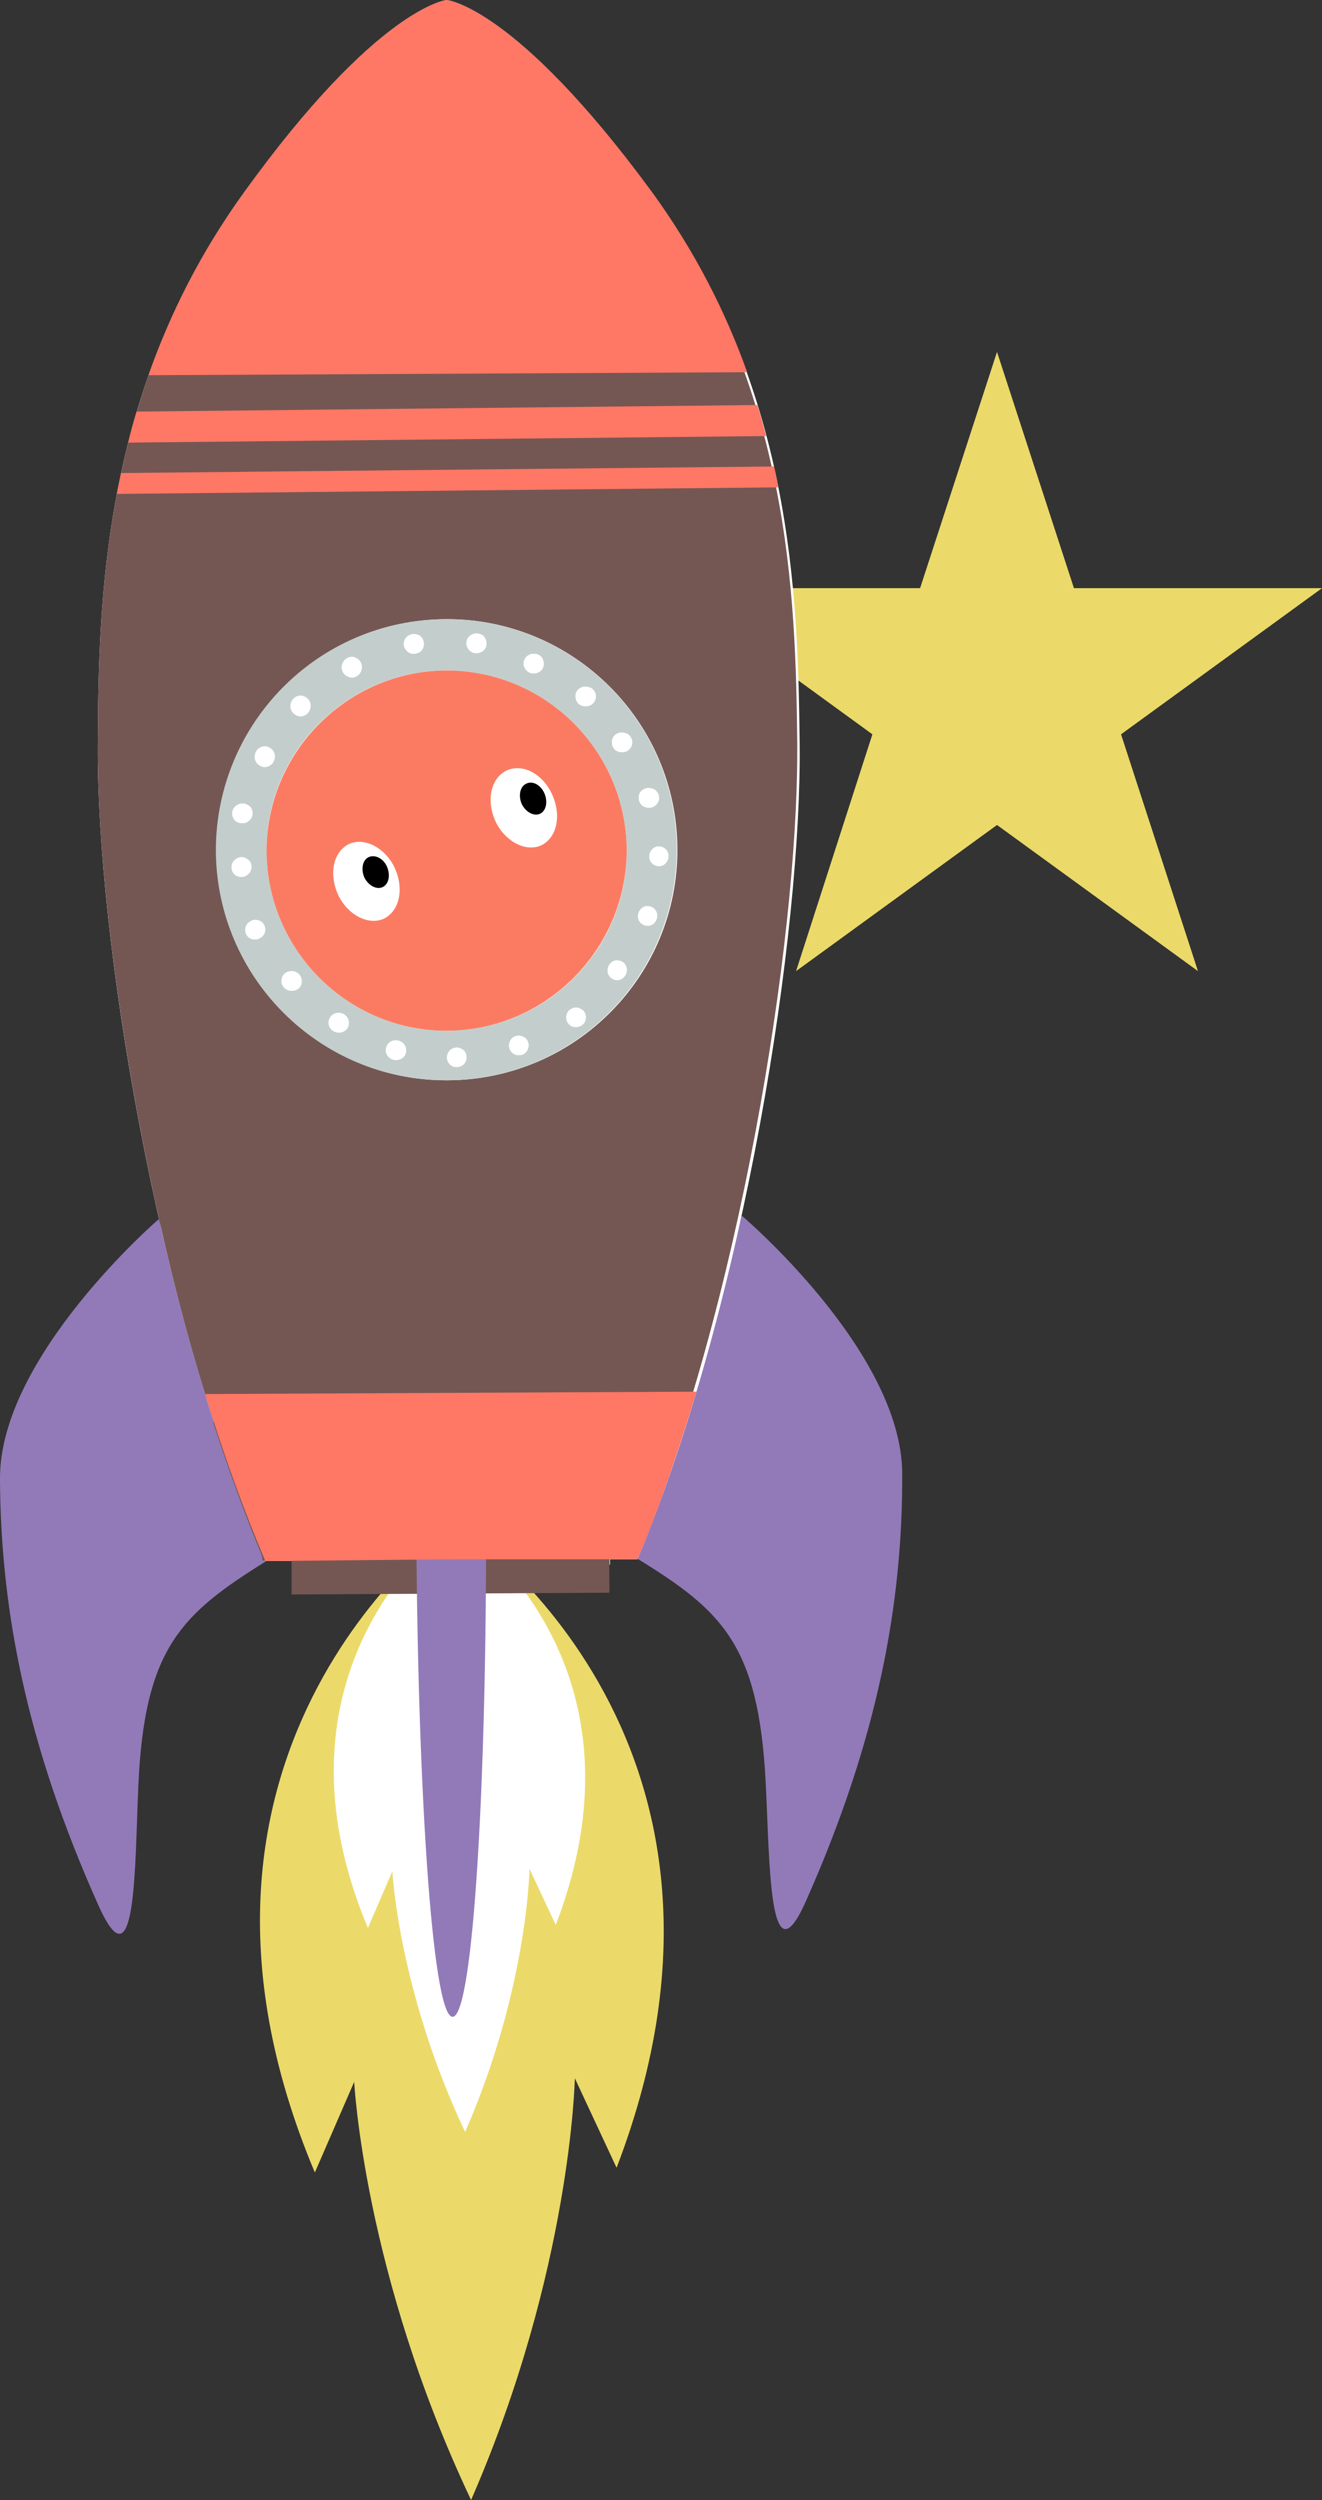 <svg xmlns="http://www.w3.org/2000/svg" xmlns:xlink="http://www.w3.org/1999/xlink" id="Layer_1" x="0px" y="0px" viewBox="0 0 221.7 419.1" style="enable-background:new 0 0 221.7 419.1;" xml:space="preserve"><rect x="0" y="0" width="221.7" height="419.1" fill="#333333" stroke="none"/><g>	<polygon style="fill:#EBDA6A;" points="167.2,59 180.1,98.6 221.7,98.6 188,123.1 200.9,162.8 167.2,138.3 133.5,162.8   146.3,123.1 112.6,98.6 154.3,98.6 167.2,59  "></polygon>	<path style="fill:#927AB8;" d="M124.4,203.8c0,0,26.8,22.7,26.9,43.2c0.1,22.1-4.2,44.8-16.1,71.6c-6.3,14.3-6.1-6.7-6.8-19.9  c-1.2-23.1-7.4-28.7-21.5-37.4C106.9,261.4,113.2,242.5,124.4,203.8"></path>	<path style="fill:#EBDA6A;" d="M76.4,255.2c0,0-53.8,37.2-23.6,109l6.6-15.2c0,0,1.6,32.1,19.6,70.1c16.8-38.5,17.4-70.7,17.4-70.7  l7,15C131.3,290.7,76.4,255.2,76.4,255.2L76.4,255.2z"></path>	<path style="fill:#FFFFFF;" d="M76.4,255.2c0,0-33.5,23.2-14.7,68l4.1-9.5c0,0,1,20,12.2,43.7c10.5-24,10.8-44.1,10.8-44.1l4.4,9.4  C110.6,277.4,76.4,255.2,76.4,255.2L76.4,255.2z"></path>	<path style="fill:#927AB8;" d="M26.6,204.4c0,0-26.7,23-26.6,43.5c0.1,22.1,4.5,44.7,16.5,71.5c6.4,14.3,6.1-6.8,6.7-20  c1-23.1,7.2-28.8,21.3-37.6C44.5,261.7,38,242.9,26.6,204.4"></path>	<path style="fill:#FFFFFF;" d="M48.9,261.7L48.9,261.7L48.9,261.7L48.9,261.7L48.9,261.7z M102.3,261.4h-0.1l0,0.9l0.1,0  L102.3,261.4L102.3,261.4z"></path>	<path style="fill:#FFFFFF;" d="M109.1,32C86.4,1,74.9,0,74.9,0s-11.6,1.2-34,32.3C17.1,65.3,16.5,100.7,16.4,125  c-0.2,31.5,9.7,93.7,28.1,136.7l31.2-0.3l31.2,0c18.1-43.2,27.6-105.5,27.2-137C133.8,100,133,64.6,109.1,32"></path>	<path style="fill:#FFFFFF;" d="M113.5,142.3c-0.1-21.3-17.4-38.5-38.8-38.5c-21.3,0.1-38.5,17.4-38.5,38.8  c0.1,21.3,17.4,38.5,38.8,38.5C96.4,181,113.6,163.6,113.5,142.3"></path>	<path style="fill:#FFFFFF;" d="M75,172.8c-16.6,0.1-30.2-13.4-30.3-30.1c-0.1-16.6,13.4-30.2,30.1-30.3  c16.6-0.1,30.2,13.4,30.3,30.1C105.2,159.1,91.7,172.7,75,172.8"></path>	<path style="fill:#FFFFFF;" d="M41.8,144.5c-0.5-0.8-1.5-1-2.3-0.5c-0.8,0.5-1,1.5-0.5,2.3c0.5,0.8,1.5,1,2.3,0.5  C42.1,146.3,42.3,145.3,41.8,144.5"></path>	<path style="fill:#FFFFFF;" d="M44.2,154.9c-0.5-0.8-1.5-1-2.3-0.5c-0.8,0.5-1,1.5-0.5,2.3c0.5,0.8,1.5,1,2.3,0.5  C44.5,156.7,44.7,155.7,44.2,154.9"></path>	<path style="fill:#FFFFFF;" d="M42,135.5c-0.5-0.8-1.5-1-2.3-0.5c-0.8,0.5-1,1.5-0.5,2.3c0.5,0.8,1.5,1,2.3,0.5  C42.3,137.3,42.5,136.3,42,135.5"></path>	<path style="fill:#FFFFFF;" d="M57,169.8c-0.9-0.1-1.7,0.6-1.8,1.5c-0.1,0.9,0.6,1.7,1.5,1.8c0.9,0.1,1.7-0.6,1.8-1.5  C58.5,170.7,57.9,169.9,57,169.8"></path>	<path style="fill:#FFFFFF;" d="M66.6,174.5c-0.9-0.1-1.7,0.6-1.8,1.5c-0.1,0.9,0.6,1.7,1.5,1.8c0.9,0.1,1.7-0.6,1.8-1.5  C68.2,175.3,67.5,174.5,66.6,174.5"></path>	<path style="fill:#FFFFFF;" d="M49,162.8c-0.9-0.1-1.7,0.6-1.8,1.5c-0.1,0.9,0.6,1.7,1.5,1.8c0.9,0.1,1.7-0.6,1.8-1.5  C50.6,163.7,49.9,162.9,49,162.8"></path>	<path style="fill:#FFFFFF;" d="M85.8,174.2c-0.6,0.7-0.6,1.7,0.1,2.3c0.7,0.6,1.7,0.6,2.3-0.1c0.6-0.7,0.6-1.7-0.1-2.3  C87.5,173.5,86.4,173.5,85.8,174.2"></path>	<path style="fill:#FFFFFF;" d="M95.4,169.4c-0.6,0.7-0.6,1.7,0.1,2.3c0.7,0.6,1.7,0.6,2.3-0.1c0.6-0.7,0.6-1.7-0.1-2.3  C97.1,168.7,96,168.8,95.4,169.4"></path>	<path style="fill:#FFFFFF;" d="M75.4,176.1c-0.6,0.7-0.6,1.7,0.1,2.3c0.7,0.6,1.7,0.6,2.3-0.1c0.6-0.7,0.6-1.7-0.1-2.3  C77.1,175.4,76,175.5,75.4,176.1"></path>	<path style="fill:#FFFFFF;" d="M107,153.8c0.1,0.9,1,1.5,1.9,1.4c0.9-0.1,1.5-1,1.4-1.9c-0.1-0.9-1-1.5-1.9-1.4  C107.5,152.1,106.8,152.9,107,153.8"></path>	<path style="fill:#FFFFFF;" d="M108.9,143.8c0.1,0.9,1,1.5,1.9,1.4c0.9-0.1,1.5-1,1.4-1.9c-0.1-0.9-1-1.5-1.9-1.4  C109.4,142,108.8,142.9,108.9,143.8"></path>	<path style="fill:#FFFFFF;" d="M101.9,162.9c0.1,0.9,1,1.5,1.9,1.4c0.9-0.1,1.5-1,1.4-1.9c-0.1-0.9-1-1.5-1.9-1.4  C102.4,161.1,101.8,162,101.9,162.9"></path>	<path style="fill:#FFFFFF;" d="M103.4,125.9c0.8,0.5,1.8,0.2,2.3-0.6c0.5-0.8,0.2-1.8-0.6-2.3c-0.8-0.5-1.8-0.2-2.3,0.6  C102.4,124.4,102.7,125.4,103.4,125.9"></path>	<path style="fill:#FFFFFF;" d="M97.3,118.2c0.8,0.5,1.8,0.2,2.3-0.6c0.5-0.8,0.2-1.8-0.6-2.3c-0.8-0.5-1.8-0.2-2.3,0.6  C96.3,116.7,96.5,117.7,97.3,118.2"></path>	<path style="fill:#FFFFFF;" d="M108,135.2c0.8,0.5,1.8,0.2,2.3-0.6c0.5-0.8,0.2-1.8-0.6-2.3c-0.8-0.5-1.8-0.2-2.3,0.6  C107,133.7,107.2,134.7,108,135.2"></path>	<path style="fill:#FFFFFF;" d="M80.5,109.4c0.8-0.3,1.3-1.3,1-2.1c-0.3-0.9-1.3-1.3-2.1-1c-0.9,0.3-1.3,1.3-1,2.1  C78.7,109.3,79.7,109.8,80.5,109.4"></path>	<path style="fill:#FFFFFF;" d="M70,109.5c0.9-0.3,1.3-1.3,1-2.1c-0.3-0.9-1.3-1.3-2.1-1c-0.9,0.3-1.3,1.3-1,2.1  C68.2,109.4,69.1,109.8,70,109.5"></path>	<path style="fill:#FFFFFF;" d="M90.1,112.8c0.9-0.3,1.3-1.3,1-2.1c-0.3-0.9-1.3-1.3-2.1-1c-0.9,0.3-1.3,1.3-1,2.1  C88.3,112.7,89.3,113.2,90.1,112.8"></path>	<path style="fill:#FFFFFF;" d="M52,118.8c0.3-0.9-0.2-1.8-1.1-2.1c-0.9-0.3-1.8,0.2-2.1,1.1c-0.3,0.9,0.2,1.8,1.1,2.1  C50.8,120.2,51.7,119.7,52,118.8"></path>	<path style="fill:#FFFFFF;" d="M46,127.3c0.3-0.9-0.2-1.8-1.1-2.1c-0.9-0.3-1.8,0.2-2.1,1.1c-0.3,0.9,0.2,1.8,1.1,2.1  C44.8,128.6,45.7,128.2,46,127.3"></path>	<path style="fill:#FFFFFF;" d="M60.6,112.3c0.3-0.9-0.2-1.8-1.1-2.1c-0.9-0.3-1.8,0.2-2.1,1.1c-0.3,0.9,0.2,1.8,1.1,2.1  C59.4,113.7,60.3,113.2,60.6,112.3"></path>	<path style="fill:#FFFFFF;" d="M44.5,261.7L44.5,261.7C44.5,261.7,44.5,261.7,44.5,261.7C44.5,261.7,44.5,261.7,44.5,261.7   M16.4,125.9c0,19.1,3.6,48.9,10.4,78.9l0,0C20,174.9,16.4,145.1,16.4,125.9 M16.4,125.9C16.4,125.9,16.4,125.9,16.4,125.9  C16.4,125.9,16.4,125.9,16.4,125.9 M16.4,125.7c0,0.1,0,0.1,0,0.2c0,0,0,0,0,0C16.4,125.8,16.4,125.7,16.4,125.7 M16.4,125.6  C16.4,125.6,16.4,125.6,16.4,125.6C16.4,125.6,16.4,125.6,16.4,125.6 M16.4,125.5C16.4,125.5,16.4,125.5,16.4,125.5  C16.4,125.5,16.4,125.5,16.4,125.5 M16.4,125.3c0,0.1,0,0.1,0,0.2C16.4,125.4,16.4,125.4,16.4,125.3 M16.4,125.2  C16.4,125.2,16.4,125.3,16.4,125.2C16.4,125.3,16.4,125.2,16.4,125.2 M16.4,125.1C16.4,125.1,16.4,125.2,16.4,125.1  C16.4,125.2,16.4,125.1,16.4,125.1 M16.4,125C16.4,125,16.4,125.1,16.4,125C16.4,125.1,16.4,125,16.4,125"></path>	<path style="fill:#FFFFFF;" d="M44.4,261.6c0,0,0,0.1,0,0.1l0,0C44.5,261.7,44.4,261.7,44.4,261.6 M44.4,261.5  C44.4,261.5,44.4,261.6,44.4,261.5C44.4,261.6,44.4,261.5,44.4,261.5 M44.3,261.4C44.3,261.4,44.4,261.4,44.3,261.4  C44.4,261.4,44.3,261.4,44.3,261.4 M44.3,261.3C44.3,261.3,44.3,261.3,44.3,261.3C44.3,261.3,44.3,261.3,44.3,261.3 M44.2,261.1  C44.2,261.1,44.2,261.1,44.2,261.1C44.2,261.1,44.2,261.1,44.2,261.1 M44.2,261C44.2,261,44.2,261,44.2,261  C44.2,261,44.2,261,44.2,261 M44.1,260.9C44.1,260.9,44.1,260.9,44.1,260.9C44.1,260.9,44.1,260.9,44.1,260.9 M36,238.7  C36,238.7,36,238.8,36,238.7C36,238.8,36,238.7,36,238.7 M35.9,238.6C35.9,238.6,35.9,238.6,35.9,238.6  C35.9,238.6,35.9,238.6,35.9,238.6 M35.9,238.4C35.9,238.4,35.9,238.5,35.9,238.4C35.9,238.5,35.9,238.4,35.9,238.4 M35.8,238.3  C35.8,238.3,35.9,238.3,35.8,238.3C35.9,238.3,35.8,238.3,35.8,238.3 M35.8,238.1C35.8,238.2,35.8,238.2,35.8,238.1  C35.8,238.2,35.8,238.2,35.8,238.1 M26.8,204.9c2.2,9.7,4.7,19.4,7.6,28.8c0.4,1.5,0.9,2.9,1.4,4.4  C32.3,227.4,29.3,216.1,26.8,204.9L26.8,204.9L26.8,204.9z"></path>	<path style="fill:#745753;" d="M74.9,181.1c-21.2,0-38.5-17.2-38.6-38.5c-0.1-21.3,17.1-38.7,38.5-38.8c0.1,0,0.1,0,0.2,0  c21.2,0,38.5,17.2,38.6,38.5c0.1,21.3-17.1,38.7-38.5,38.8C75,181.1,75,181.1,74.9,181.1 M74.9,0c0,0-11.6,1.2-34,32.3  C17.1,65.3,16.5,100.7,16.4,125l0,0c0,0,0,0.1,0,0.1l0,0c0,0,0,0,0,0l0,0c0,0,0,0,0,0.1l0,0c0,0,0,0,0,0l0,0c0,0,0,0,0,0.1l0,0  c0,0,0,0,0,0l0,0c0,0.1,0,0.1,0,0.2l0,0c0,0,0,0,0,0l0,0c0,0,0,0.1,0,0.1l0,0c0,0,0,0,0,0l0,0c0,0,0,0.1,0,0.1l0,0c0,0,0,0,0,0l0,0  c0,0.1,0,0.1,0,0.2c0,0,0,0,0,0c0,0,0,0.1,0,0.1c0,0,0,0,0,0c0,19.1,3.6,48.9,10.4,78.9c2.5,11.2,5.5,22.5,9,33.2c0,0,0,0,0,0  c0,0,0,0.1,0,0.1c0,0,0,0,0,0c0,0,0,0.1,0,0.1c0,0,0,0,0,0c0,0,0,0.1,0,0.1c0,0,0,0.1,0,0.1c0,0,0,0,0,0c0,0,0,0.1,0,0.1  c0,0,0,0,0,0c2.5,7.7,5.2,15.2,8.1,22.1c0,0,0,0,0,0c0,0,0,0.1,0,0.1c0,0,0,0,0,0c0,0,0,0.1,0,0.1c0,0,0,0,0,0c0,0.1,0,0.1,0.1,0.2  c0,0,0,0,0,0c0,0,0,0,0,0.1c0,0,0,0,0,0.1c0,0,0,0,0,0.1c0,0,0,0,0,0.1c0,0,0,0,0,0c0,0,0,0.1,0,0.1c0,0,0,0,0,0l0,0l62.4-0.3  c17.7-42.4,27.3-103.2,27.3-135.2c0-0.6,0-1.2,0-1.8c-0.3-24.4-1.1-59.7-25-92.4C86.4,1,74.9,0,74.9,0"></path>	<path style="fill:#C3CECC;" d="M76.6,178.9c-0.4,0-0.8-0.1-1.1-0.4c-0.7-0.6-0.7-1.7-0.1-2.3c0.3-0.3,0.8-0.5,1.2-0.5  c0.4,0,0.8,0.1,1.1,0.4c0.7,0.6,0.7,1.7,0.1,2.3C77.5,178.7,77,178.9,76.6,178.9 M66.4,177.7c-0.1,0-0.1,0-0.2,0  c-0.9-0.1-1.6-0.9-1.5-1.8c0.1-0.9,0.8-1.5,1.6-1.5c0.1,0,0.1,0,0.2,0c0.9,0.1,1.6,0.9,1.5,1.8C68,177.1,67.3,177.7,66.4,177.7   M87,176.9c-0.4,0-0.8-0.1-1.1-0.4c-0.7-0.6-0.7-1.7-0.1-2.3c0.3-0.3,0.8-0.5,1.2-0.5c0.4,0,0.8,0.1,1.1,0.4  c0.7,0.6,0.7,1.7,0.1,2.3C87.9,176.8,87.4,176.9,87,176.9 M56.8,173.1c-0.1,0-0.1,0-0.2,0c-0.9-0.1-1.6-0.9-1.5-1.8  c0.1-0.9,0.8-1.5,1.6-1.5c0.1,0,0.1,0,0.2,0c0.9,0.1,1.6,0.9,1.5,1.8C58.4,172.5,57.7,173.1,56.8,173.1 M96.6,172.2  c-0.4,0-0.8-0.1-1.1-0.4c-0.7-0.6-0.7-1.7-0.1-2.3c0.3-0.3,0.8-0.5,1.2-0.5c0.4,0,0.8,0.1,1.1,0.4c0.7,0.6,0.7,1.7,0.1,2.3  C97.5,172,97,172.2,96.6,172.2 M48.9,166.1c-0.1,0-0.1,0-0.2,0c-0.9-0.1-1.6-0.9-1.5-1.8c0.1-0.9,0.8-1.5,1.6-1.5  c0.1,0,0.1,0,0.2,0c0.9,0.1,1.6,0.9,1.5,1.8C50.4,165.5,49.7,166.1,48.9,166.1 M103.5,164.3c-0.8,0-1.5-0.6-1.6-1.4  c-0.1-0.9,0.5-1.7,1.4-1.9c0.1,0,0.2,0,0.2,0c0.8,0,1.5,0.6,1.6,1.4c0.1,0.9-0.5,1.7-1.4,1.9C103.7,164.3,103.6,164.3,103.5,164.3   M42.8,157.5c-0.5,0-1.1-0.3-1.4-0.7c-0.5-0.8-0.3-1.8,0.5-2.3c0.3-0.2,0.6-0.3,0.9-0.3c0.5,0,1.1,0.3,1.4,0.7  c0.5,0.8,0.3,1.8-0.5,2.3C43.4,157.4,43.1,157.5,42.8,157.5 M108.6,155.2c-0.8,0-1.5-0.6-1.6-1.4c-0.1-0.9,0.5-1.7,1.4-1.9  c0.1,0,0.2,0,0.2,0c0.8,0,1.5,0.6,1.6,1.4c0.1,0.9-0.5,1.7-1.4,1.9C108.8,155.2,108.7,155.2,108.6,155.2 M40.5,147  c-0.5,0-1.1-0.3-1.4-0.7c-0.5-0.8-0.3-1.8,0.5-2.3c0.3-0.2,0.6-0.3,0.9-0.3c0.5,0,1.1,0.3,1.4,0.7c0.5,0.8,0.3,1.8-0.5,2.3  C41.1,147,40.8,147,40.5,147 M110.5,145.2c-0.8,0-1.5-0.6-1.6-1.4c-0.1-0.9,0.5-1.7,1.4-1.9c0.1,0,0.2,0,0.2,0  c0.8,0,1.5,0.6,1.6,1.4c0.1,0.9-0.5,1.7-1.4,1.9C110.7,145.2,110.6,145.2,110.5,145.2 M40.7,138c-0.5,0-1.1-0.3-1.4-0.7  c-0.5-0.8-0.3-1.8,0.5-2.3c0.3-0.2,0.6-0.3,0.9-0.3c0.5,0,1.1,0.3,1.4,0.7c0.5,0.8,0.3,1.8-0.5,2.3C41.3,138,41,138,40.7,138   M108.8,135.4c-0.3,0-0.6-0.1-0.9-0.2c-0.8-0.5-1-1.5-0.6-2.3c0.3-0.5,0.9-0.8,1.4-0.8c0.3,0,0.6,0.1,0.9,0.2  c0.8,0.5,1,1.5,0.6,2.3C109.9,135.1,109.4,135.4,108.8,135.4 M44.4,128.5c-0.2,0-0.3,0-0.5-0.1c-0.9-0.3-1.4-1.2-1.1-2.1  c0.2-0.7,0.9-1.2,1.6-1.2c0.2,0,0.3,0,0.5,0.1c0.9,0.3,1.4,1.2,1.1,2.1C45.8,128,45.1,128.5,44.4,128.5 M104.3,126.1  c-0.3,0-0.6-0.1-0.9-0.2c-0.8-0.5-1-1.5-0.6-2.3c0.3-0.5,0.9-0.8,1.4-0.8c0.3,0,0.6,0.1,0.9,0.2c0.8,0.5,1,1.5,0.6,2.3  C105.4,125.8,104.9,126.1,104.3,126.1 M50.4,120c-0.2,0-0.3,0-0.5-0.1c-0.9-0.3-1.4-1.2-1.1-2.1c0.2-0.7,0.9-1.2,1.6-1.2  c0.2,0,0.3,0,0.5,0.1c0.9,0.3,1.4,1.2,1.1,2.1C51.7,119.5,51.1,120,50.4,120 M98.2,118.4c-0.3,0-0.6-0.1-0.9-0.2  c-0.8-0.5-1-1.5-0.6-2.3c0.3-0.5,0.9-0.8,1.4-0.8c0.3,0,0.6,0.1,0.9,0.2c0.8,0.5,1,1.5,0.6,2.3C99.3,118.1,98.7,118.4,98.2,118.4   M74.9,172.8c-16.6,0-30.1-13.5-30.2-30.1c-0.1-16.6,13.4-30.2,30.1-30.3c0,0,0.1,0,0.1,0c16.6,0,30.1,13.5,30.2,30.1  c0.1,16.6-13.4,30.2-30.1,30.3C75,172.8,75,172.8,74.9,172.8 M59,113.5c-0.2,0-0.3,0-0.5-0.1c-0.9-0.3-1.4-1.2-1.1-2.1  c0.2-0.7,0.9-1.2,1.6-1.2c0.2,0,0.3,0,0.5,0.1c0.9,0.3,1.4,1.2,1.1,2.1C60.4,113,59.7,113.5,59,113.5 M89.5,112.9  c-0.7,0-1.3-0.4-1.5-1.1c-0.3-0.9,0.1-1.8,1-2.1c0.2-0.1,0.4-0.1,0.6-0.1c0.7,0,1.3,0.4,1.5,1.1c0.3,0.9-0.1,1.8-1,2.1  C89.9,112.9,89.7,112.9,89.5,112.9 M69.4,109.6c-0.7,0-1.3-0.4-1.5-1.1c-0.3-0.8,0.1-1.8,1-2.1c0.2-0.1,0.4-0.1,0.6-0.1  c0.7,0,1.3,0.4,1.5,1.1c0.3,0.9-0.1,1.8-1,2.1C69.8,109.5,69.6,109.6,69.4,109.6 M79.9,109.5c-0.7,0-1.3-0.4-1.5-1.1  c-0.3-0.8,0.1-1.8,1-2.1c0.2-0.1,0.4-0.1,0.6-0.1c0.7,0,1.3,0.4,1.5,1.1c0.3,0.9-0.1,1.8-1,2.1C80.3,109.5,80.1,109.5,79.9,109.5   M74.9,103.8c-0.1,0-0.1,0-0.2,0c-21.3,0.1-38.5,17.4-38.5,38.8c0.1,21.3,17.4,38.5,38.6,38.5c0.1,0,0.1,0,0.2,0  c21.3-0.1,38.5-17.4,38.5-38.8C113.4,121,96.2,103.8,74.9,103.8"></path>	<path style="fill:#FB7B62;" d="M77.4,163c-15.9,0-23.9-5.1-24-21c-0.1-16,7-19.9,23-20c0,0-2-1-2-1c10.5,0,20,32.1,20,24  c0.1,16-1,19.9-17,20c0,0-1,0-1,0 M74.9,112.4c0,0-0.1,0-0.1,0c-16.6,0.1-30.1,13.7-30.1,30.3c0.1,16.6,13.6,30.1,30.2,30.1  c0,0,0.1,0,0.1,0c16.6-0.1,30.1-13.7,30.1-30.3C105,125.9,91.5,112.4,74.9,112.4"></path>	<path style="fill:#FB7B62;" d="M75.1,116.8c0,0-0.1,0-0.1,0C60.6,116.9,49,128.6,49,143c0.1,14.3,11.7,25.9,26.1,25.9  c0,0,0.1,0,0.1,0c14.4-0.1,26-11.8,25.9-26.2C101.1,128.4,89.4,116.8,75.1,116.8"></path>	<path style="fill:#FFFFFF;" d="M40.5,143.7c-0.3,0-0.6,0.1-0.9,0.3c-0.8,0.5-1,1.5-0.5,2.3c0.3,0.5,0.8,0.7,1.4,0.7  c0.3,0,0.6-0.1,0.9-0.3c0.8-0.5,1-1.5,0.5-2.3C41.5,144,41,143.7,40.5,143.7"></path>	<path style="fill:#FFFFFF;" d="M42.8,154.2c-0.3,0-0.6,0.1-0.9,0.3c-0.8,0.5-1,1.5-0.5,2.3c0.3,0.5,0.8,0.7,1.4,0.7  c0.3,0,0.6-0.1,0.9-0.3c0.8-0.5,1-1.5,0.5-2.3C43.9,154.4,43.3,154.2,42.8,154.2"></path>	<path style="fill:#FFFFFF;" d="M40.6,134.7c-0.3,0-0.6,0.1-0.9,0.3c-0.8,0.5-1,1.5-0.5,2.3c0.3,0.5,0.8,0.7,1.4,0.7  c0.3,0,0.6-0.1,0.9-0.3c0.8-0.5,1-1.5,0.5-2.3C41.7,135,41.2,134.7,40.6,134.7"></path>	<path style="fill:#FFFFFF;" d="M56.8,169.8c-0.8,0-1.6,0.6-1.6,1.5c-0.1,0.9,0.6,1.7,1.5,1.8c0.1,0,0.1,0,0.2,0  c0.8,0,1.6-0.6,1.6-1.5c0.1-0.9-0.6-1.7-1.5-1.8C56.9,169.8,56.9,169.8,56.8,169.8"></path>	<path style="fill:#FFFFFF;" d="M66.4,174.4c-0.8,0-1.6,0.6-1.6,1.5c-0.1,0.9,0.6,1.7,1.5,1.8c0.1,0,0.1,0,0.2,0  c0.8,0,1.6-0.6,1.6-1.5c0.1-0.9-0.6-1.7-1.5-1.8C66.5,174.5,66.5,174.4,66.4,174.4"></path>	<path style="fill:#FFFFFF;" d="M48.9,162.8c-0.8,0-1.6,0.6-1.6,1.5c-0.1,0.9,0.6,1.7,1.5,1.8c0.1,0,0.1,0,0.2,0  c0.8,0,1.6-0.6,1.6-1.5c0.1-0.9-0.6-1.7-1.5-1.8C49,162.8,48.9,162.8,48.9,162.8"></path>	<path style="fill:#FFFFFF;" d="M87,173.6c-0.4,0-0.9,0.2-1.2,0.5c-0.6,0.7-0.6,1.7,0.1,2.3c0.3,0.3,0.7,0.4,1.1,0.4  c0.4,0,0.9-0.2,1.2-0.5c0.6-0.7,0.6-1.7-0.1-2.3C87.8,173.8,87.4,173.6,87,173.6"></path>	<path style="fill:#FFFFFF;" d="M96.6,168.9c-0.4,0-0.9,0.2-1.2,0.5c-0.6,0.7-0.6,1.7,0.1,2.3c0.3,0.3,0.7,0.4,1.1,0.4  c0.4,0,0.9-0.2,1.2-0.5c0.6-0.7,0.6-1.7-0.1-2.3C97.4,169.1,97,168.9,96.6,168.9"></path>	<path style="fill:#FFFFFF;" d="M76.6,175.6c-0.4,0-0.9,0.2-1.2,0.5c-0.6,0.7-0.6,1.7,0.1,2.3c0.3,0.3,0.7,0.4,1.1,0.4  c0.4,0,0.9-0.2,1.2-0.5c0.6-0.7,0.6-1.7-0.1-2.3C77.4,175.8,77,175.6,76.6,175.6"></path>	<path style="fill:#FFFFFF;" d="M108.6,151.9c-0.1,0-0.2,0-0.2,0c-0.9,0.1-1.5,1-1.4,1.9c0.1,0.8,0.8,1.4,1.6,1.4c0.1,0,0.2,0,0.2,0  c0.9-0.1,1.5-1,1.4-1.9C110.1,152.5,109.4,151.9,108.6,151.9"></path>	<path style="fill:#FFFFFF;" d="M110.5,141.9c-0.1,0-0.2,0-0.2,0c-0.9,0.1-1.5,1-1.4,1.9c0.1,0.8,0.8,1.4,1.6,1.4c0.1,0,0.2,0,0.2,0  c0.9-0.1,1.5-1,1.4-1.9C112,142.5,111.3,141.9,110.5,141.9"></path>	<path style="fill:#FFFFFF;" d="M103.5,161c-0.1,0-0.2,0-0.2,0c-0.9,0.1-1.5,1-1.4,1.9c0.1,0.8,0.8,1.4,1.6,1.4c0.1,0,0.2,0,0.2,0  c0.9-0.1,1.5-1,1.4-1.9C105,161.5,104.3,161,103.5,161"></path>	<path style="fill:#FFFFFF;" d="M104.3,122.8c-0.6,0-1.1,0.3-1.4,0.8c-0.5,0.8-0.2,1.8,0.6,2.3c0.3,0.2,0.6,0.2,0.9,0.2  c0.6,0,1.1-0.3,1.4-0.8c0.5-0.8,0.2-1.8-0.6-2.3C104.9,122.9,104.6,122.8,104.3,122.8"></path>	<path style="fill:#FFFFFF;" d="M98.2,115.1c-0.6,0-1.1,0.3-1.4,0.8c-0.5,0.8-0.2,1.8,0.6,2.3c0.3,0.2,0.6,0.2,0.9,0.2  c0.6,0,1.1-0.3,1.4-0.8c0.5-0.8,0.2-1.8-0.6-2.3C98.7,115.2,98.4,115.1,98.2,115.1"></path>	<path style="fill:#FFFFFF;" d="M108.8,132.1c-0.6,0-1.1,0.3-1.4,0.8c-0.5,0.8-0.2,1.8,0.6,2.3c0.3,0.2,0.6,0.2,0.9,0.2  c0.6,0,1.1-0.3,1.4-0.8c0.5-0.8,0.2-1.8-0.6-2.3C109.4,132.2,109.1,132.1,108.8,132.1"></path>	<path style="fill:#FFFFFF;" d="M79.9,106.2c-0.2,0-0.4,0-0.6,0.1c-0.9,0.3-1.3,1.3-1,2.1c0.3,0.7,0.9,1.1,1.5,1.1  c0.2,0,0.4,0,0.6-0.1c0.8-0.3,1.3-1.3,1-2.1C81.2,106.6,80.6,106.2,79.9,106.2"></path>	<path style="fill:#FFFFFF;" d="M69.4,106.3c-0.2,0-0.4,0-0.6,0.1c-0.9,0.3-1.3,1.3-1,2.1c0.3,0.7,0.9,1.1,1.5,1.1  c0.2,0,0.4,0,0.6-0.1c0.9-0.3,1.3-1.3,1-2.1C70.7,106.7,70,106.3,69.4,106.3"></path>	<path style="fill:#FFFFFF;" d="M89.5,109.6c-0.2,0-0.4,0-0.6,0.1c-0.9,0.3-1.3,1.3-1,2.1c0.3,0.7,0.9,1.1,1.5,1.1  c0.2,0,0.4,0,0.6-0.1c0.9-0.3,1.3-1.3,1-2.1C90.8,110.1,90.2,109.6,89.5,109.6"></path>	<path style="fill:#FFFFFF;" d="M50.4,116.7c-0.7,0-1.4,0.5-1.6,1.2c-0.3,0.9,0.2,1.8,1.1,2.1c0.2,0.1,0.3,0.1,0.5,0.1  c0.7,0,1.4-0.5,1.6-1.2c0.3-0.9-0.2-1.8-1.1-2.1C50.7,116.7,50.6,116.7,50.4,116.7"></path>	<path style="fill:#FFFFFF;" d="M44.4,125.2c-0.7,0-1.4,0.5-1.6,1.2c-0.3,0.9,0.2,1.8,1.1,2.1c0.2,0.1,0.3,0.1,0.5,0.1  c0.7,0,1.4-0.5,1.6-1.2c0.3-0.9-0.2-1.8-1.1-2.1C44.8,125.2,44.6,125.2,44.4,125.2"></path>	<path style="fill:#FFFFFF;" d="M59,110.2c-0.7,0-1.4,0.5-1.6,1.2c-0.3,0.9,0.2,1.8,1.1,2.1c0.2,0.1,0.3,0.1,0.5,0.1  c0.7,0,1.4-0.5,1.6-1.2c0.3-0.9-0.2-1.8-1.1-2.1C59.3,110.2,59.2,110.2,59,110.2"></path>	<path style="fill:#FF7765;" d="M74.9,0c0,0-11.6,1.2-34,32.3c-7.3,10.1-12.4,20.4-16,30.6l100.4-0.5c-3.6-10.1-8.8-20.4-16.1-30.4  C86.4,1,74.9,0,74.9,0L74.9,0z"></path>	<path style="fill:#FF7765;" d="M129.8,78.2L20.3,79.3c-0.2,1.2-0.5,2.3-0.7,3.5l110.9-1.1C130.3,80.5,130.1,79.3,129.8,78.2  L129.8,78.2z"></path>	<path style="fill:#FF7765;" d="M21.5,74.2l107-1.1c-0.5-1.7-0.9-3.4-1.5-5.2L22.9,69C22.4,70.7,21.9,72.4,21.5,74.2L21.5,74.2z"></path>	<path style="fill:#FFFFFF;" d="M92.6,133.2c1.6,3.5,0.8,7.2-1.8,8.5c-2.6,1.2-6.1-0.6-7.7-4c-1.6-3.5-0.8-7.2,1.8-8.5  C87.6,127.9,91,129.7,92.6,133.2L92.6,133.2z"></path>	<path d="M91.3,133c0.6,1.4,0.3,2.9-0.7,3.4c-1,0.5-2.4-0.2-3.1-1.6c-0.6-1.4-0.3-2.9,0.7-3.4C89.3,130.8,90.7,131.6,91.3,133  L91.3,133z"></path>	<path style="fill:#FFFFFF;" d="M66.2,145.5c1.6,3.5,0.8,7.2-1.8,8.5c-2.6,1.2-6.1-0.6-7.7-4c-1.6-3.5-0.8-7.2,1.8-8.5  C61.1,140.3,64.6,142.1,66.2,145.5L66.2,145.5z"></path>	<path d="M64.9,145.3c0.6,1.4,0.3,2.9-0.7,3.4c-1,0.5-2.4-0.2-3.1-1.6c-0.6-1.4-0.3-2.9,0.7-3.4C62.9,143.2,64.3,143.9,64.9,145.3  L64.9,145.3z"></path>	<polygon style="fill:#745753;" points="102.2,267 48.9,267.3 48.9,252.5 102.1,252.2 102.2,267  "></polygon>	<path style="fill:#927AB8;" d="M69.8,252.7c0.1,44.8,2.6,85.4,6.1,85.4c3.5,0,5.8-40.6,5.6-85.4"></path>	<path style="fill:#FF7765;" d="M44.5,261.7l31.2-0.3l31.2,0c3.7-8.7,6.9-18.3,9.9-28.1l-82.4,0.4C37.4,243.6,40.8,253,44.5,261.7  L44.5,261.7z"></path></g></svg>